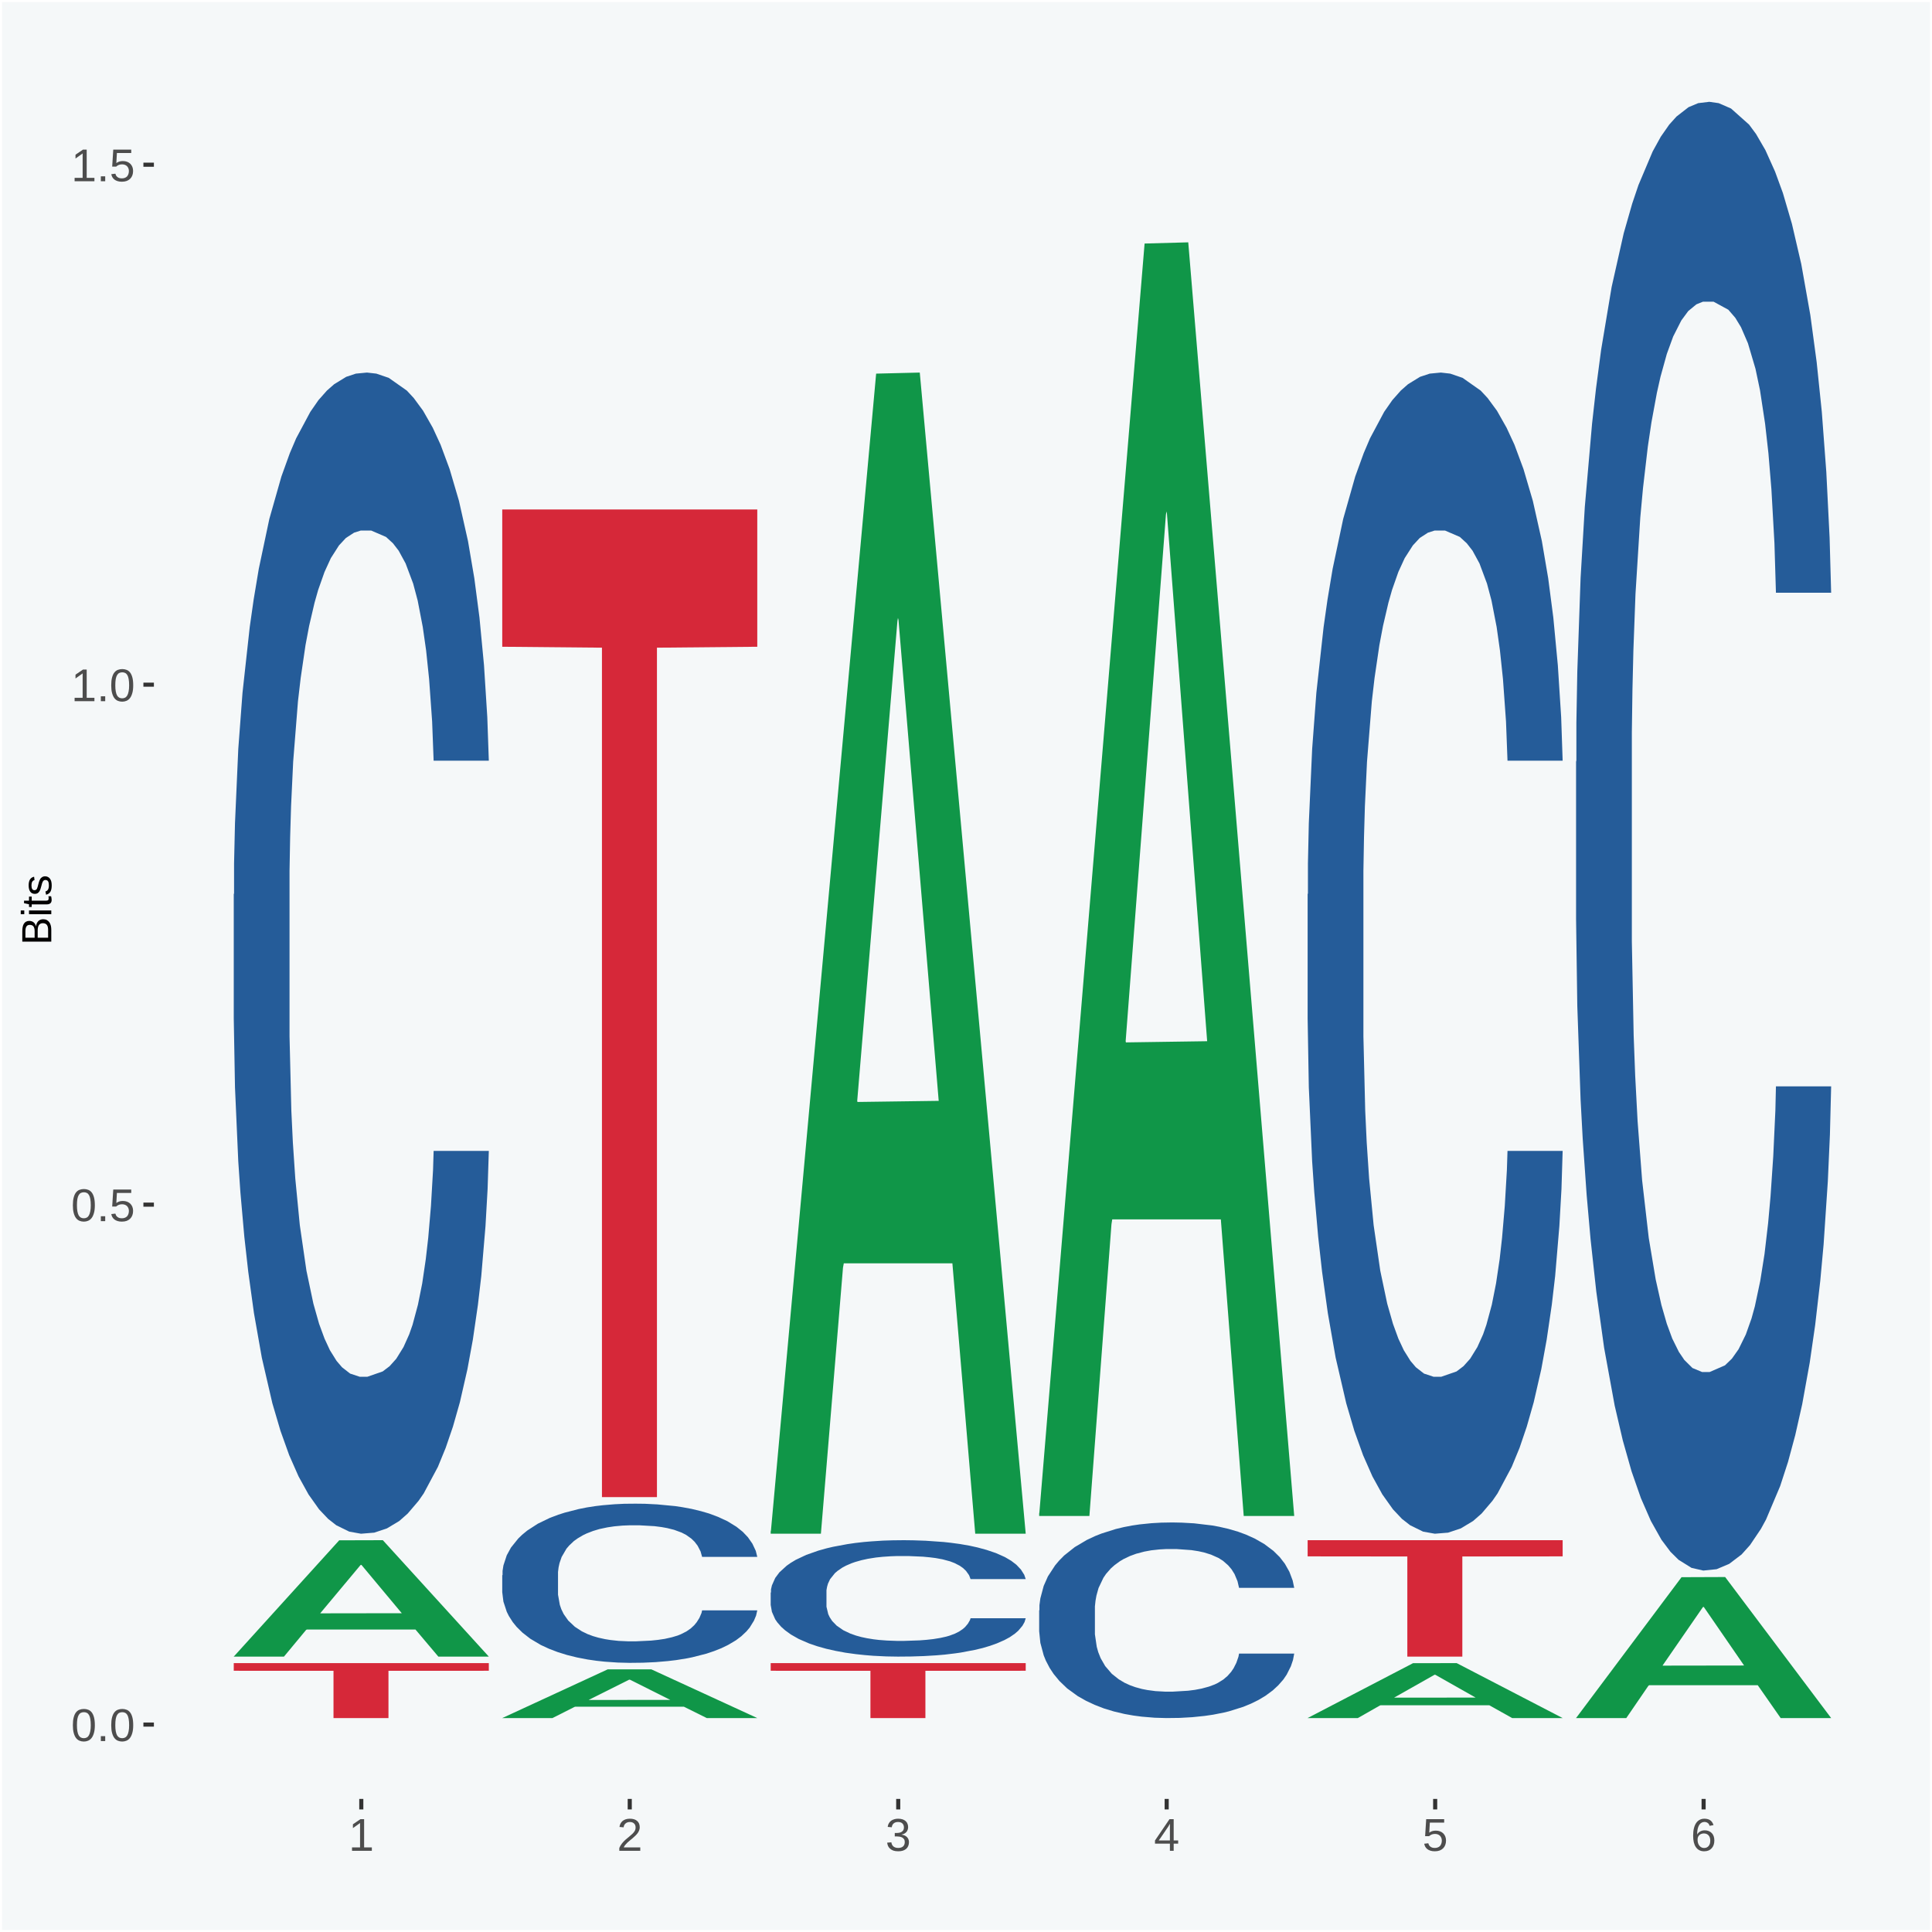<?xml version="1.0" encoding="UTF-8"?>
<svg xmlns="http://www.w3.org/2000/svg" xmlns:xlink="http://www.w3.org/1999/xlink" width="504pt" height="504pt" viewBox="0 0 504 504" version="1.1">
<defs>
<g>
<symbol overflow="visible" id="glyph0-0">
<path style="stroke:none;" d="M 0.406 0 L 0.406 -8 L 3.594 -8 L 3.594 0 Z M 0.797 -0.406 L 3.188 -0.406 L 3.188 -7.594 L 0.797 -7.594 Z M 0.797 -0.406 "/>
</symbol>
<symbol overflow="visible" id="glyph0-1">
<path style="stroke:none;" d="M 6.203 -4.125 C 6.203 -3.332 6.125 -2.664 5.969 -2.125 C 5.82 -1.582 5.617 -1.145 5.359 -0.812 C 5.098 -0.477 4.789 -0.238 4.438 -0.094 C 4.094 0.051 3.723 0.125 3.328 0.125 C 2.922 0.125 2.539 0.051 2.188 -0.094 C 1.844 -0.238 1.539 -0.477 1.281 -0.812 C 1.031 -1.145 0.832 -1.582 0.688 -2.125 C 0.539 -2.664 0.469 -3.332 0.469 -4.125 C 0.469 -4.957 0.539 -5.645 0.688 -6.188 C 0.832 -6.738 1.035 -7.176 1.297 -7.5 C 1.555 -7.82 1.859 -8.047 2.203 -8.172 C 2.555 -8.305 2.941 -8.375 3.359 -8.375 C 3.754 -8.375 4.125 -8.305 4.469 -8.172 C 4.812 -8.047 5.113 -7.82 5.375 -7.5 C 5.633 -7.176 5.836 -6.738 5.984 -6.188 C 6.129 -5.645 6.203 -4.957 6.203 -4.125 Z M 5.141 -4.125 C 5.141 -4.781 5.098 -5.328 5.016 -5.766 C 4.941 -6.203 4.828 -6.551 4.672 -6.812 C 4.516 -7.07 4.328 -7.254 4.109 -7.359 C 3.891 -7.473 3.641 -7.531 3.359 -7.531 C 3.055 -7.531 2.789 -7.473 2.562 -7.359 C 2.344 -7.254 2.156 -7.07 2 -6.812 C 1.844 -6.551 1.723 -6.203 1.641 -5.766 C 1.566 -5.328 1.531 -4.781 1.531 -4.125 C 1.531 -3.5 1.57 -2.969 1.656 -2.531 C 1.738 -2.094 1.852 -1.742 2 -1.484 C 2.156 -1.223 2.344 -1.035 2.562 -0.922 C 2.789 -0.805 3.047 -0.75 3.328 -0.75 C 3.609 -0.75 3.859 -0.805 4.078 -0.922 C 4.305 -1.035 4.492 -1.223 4.641 -1.484 C 4.797 -1.742 4.914 -2.094 5 -2.531 C 5.094 -2.969 5.141 -3.5 5.141 -4.125 Z M 5.141 -4.125 "/>
</symbol>
<symbol overflow="visible" id="glyph0-2">
<path style="stroke:none;" d="M 1.094 0 L 1.094 -1.281 L 2.234 -1.281 L 2.234 0 Z M 1.094 0 "/>
</symbol>
<symbol overflow="visible" id="glyph0-3">
<path style="stroke:none;" d="M 6.172 -2.688 C 6.172 -2.27 6.109 -1.891 5.984 -1.547 C 5.859 -1.203 5.672 -0.906 5.422 -0.656 C 5.18 -0.414 4.879 -0.223 4.516 -0.078 C 4.148 0.055 3.723 0.125 3.234 0.125 C 2.805 0.125 2.43 0.07 2.109 -0.031 C 1.785 -0.133 1.508 -0.273 1.281 -0.453 C 1.062 -0.629 0.883 -0.836 0.75 -1.078 C 0.625 -1.316 0.535 -1.57 0.484 -1.844 L 1.547 -1.969 C 1.586 -1.812 1.645 -1.66 1.719 -1.516 C 1.801 -1.367 1.91 -1.238 2.047 -1.125 C 2.18 -1.008 2.348 -0.914 2.547 -0.844 C 2.742 -0.781 2.984 -0.75 3.266 -0.75 C 3.535 -0.75 3.781 -0.789 4 -0.875 C 4.227 -0.957 4.422 -1.078 4.578 -1.234 C 4.734 -1.398 4.852 -1.602 4.938 -1.844 C 5.031 -2.082 5.078 -2.359 5.078 -2.672 C 5.078 -2.922 5.035 -3.148 4.953 -3.359 C 4.867 -3.578 4.75 -3.766 4.594 -3.922 C 4.445 -4.078 4.258 -4.195 4.031 -4.281 C 3.812 -4.363 3.562 -4.406 3.281 -4.406 C 3.113 -4.406 2.953 -4.391 2.797 -4.359 C 2.648 -4.328 2.516 -4.285 2.391 -4.234 C 2.266 -4.18 2.148 -4.117 2.047 -4.047 C 1.941 -3.973 1.844 -3.895 1.75 -3.812 L 0.719 -3.812 L 1 -8.25 L 5.688 -8.25 L 5.688 -7.359 L 1.953 -7.359 L 1.797 -4.734 C 1.984 -4.879 2.219 -5.004 2.5 -5.109 C 2.781 -5.211 3.113 -5.266 3.5 -5.266 C 3.914 -5.266 4.285 -5.203 4.609 -5.078 C 4.941 -4.953 5.223 -4.773 5.453 -4.547 C 5.68 -4.316 5.859 -4.047 5.984 -3.734 C 6.109 -3.422 6.172 -3.07 6.172 -2.688 Z M 6.172 -2.688 "/>
</symbol>
<symbol overflow="visible" id="glyph0-4">
<path style="stroke:none;" d="M 0.922 0 L 0.922 -0.891 L 3.016 -0.891 L 3.016 -7.25 L 1.156 -5.922 L 1.156 -6.922 L 3.109 -8.25 L 4.078 -8.25 L 4.078 -0.891 L 6.094 -0.891 L 6.094 0 Z M 0.922 0 "/>
</symbol>
<symbol overflow="visible" id="glyph0-5">
<path style="stroke:none;" d="M 0.609 0 L 0.609 -0.75 C 0.805 -1.207 1.047 -1.609 1.328 -1.953 C 1.617 -2.305 1.922 -2.625 2.234 -2.906 C 2.555 -3.188 2.867 -3.445 3.172 -3.688 C 3.484 -3.938 3.766 -4.18 4.016 -4.422 C 4.266 -4.66 4.469 -4.91 4.625 -5.172 C 4.781 -5.441 4.859 -5.742 4.859 -6.078 C 4.859 -6.316 4.82 -6.523 4.75 -6.703 C 4.676 -6.879 4.57 -7.023 4.438 -7.141 C 4.312 -7.266 4.156 -7.359 3.969 -7.422 C 3.781 -7.484 3.578 -7.516 3.359 -7.516 C 3.141 -7.516 2.938 -7.484 2.75 -7.422 C 2.57 -7.367 2.41 -7.281 2.266 -7.156 C 2.117 -7.039 2 -6.895 1.906 -6.719 C 1.812 -6.551 1.754 -6.352 1.734 -6.125 L 0.656 -6.219 C 0.688 -6.508 0.766 -6.785 0.891 -7.047 C 1.023 -7.316 1.203 -7.551 1.422 -7.75 C 1.648 -7.945 1.922 -8.098 2.234 -8.203 C 2.555 -8.316 2.93 -8.375 3.359 -8.375 C 3.766 -8.375 4.125 -8.328 4.438 -8.234 C 4.758 -8.141 5.031 -7.992 5.25 -7.797 C 5.477 -7.609 5.648 -7.375 5.766 -7.094 C 5.879 -6.812 5.938 -6.488 5.938 -6.125 C 5.938 -5.844 5.883 -5.578 5.781 -5.328 C 5.688 -5.078 5.555 -4.836 5.391 -4.609 C 5.223 -4.379 5.031 -4.16 4.812 -3.953 C 4.594 -3.742 4.363 -3.535 4.125 -3.328 C 3.895 -3.129 3.656 -2.93 3.406 -2.734 C 3.164 -2.535 2.938 -2.336 2.719 -2.141 C 2.508 -1.941 2.32 -1.738 2.156 -1.531 C 1.988 -1.332 1.859 -1.117 1.766 -0.891 L 6.078 -0.891 L 6.078 0 Z M 0.609 0 "/>
</symbol>
<symbol overflow="visible" id="glyph0-6">
<path style="stroke:none;" d="M 6.141 -2.281 C 6.141 -1.906 6.078 -1.566 5.953 -1.266 C 5.836 -0.973 5.66 -0.723 5.422 -0.516 C 5.18 -0.305 4.883 -0.145 4.531 -0.031 C 4.188 0.07 3.789 0.125 3.344 0.125 C 2.832 0.125 2.398 0.062 2.047 -0.062 C 1.703 -0.195 1.414 -0.367 1.188 -0.578 C 0.957 -0.785 0.785 -1.02 0.672 -1.281 C 0.566 -1.551 0.492 -1.832 0.453 -2.125 L 1.547 -2.219 C 1.578 -2 1.633 -1.801 1.719 -1.625 C 1.801 -1.445 1.914 -1.289 2.062 -1.156 C 2.207 -1.031 2.383 -0.93 2.594 -0.859 C 2.801 -0.785 3.051 -0.75 3.344 -0.75 C 3.875 -0.75 4.289 -0.879 4.594 -1.141 C 4.895 -1.41 5.047 -1.801 5.047 -2.312 C 5.047 -2.613 4.977 -2.859 4.844 -3.047 C 4.707 -3.234 4.539 -3.379 4.344 -3.484 C 4.145 -3.586 3.926 -3.656 3.688 -3.688 C 3.445 -3.727 3.227 -3.75 3.031 -3.75 L 2.438 -3.75 L 2.438 -4.656 L 3.016 -4.656 C 3.211 -4.656 3.414 -4.676 3.625 -4.719 C 3.844 -4.758 4.039 -4.832 4.219 -4.938 C 4.395 -5.051 4.539 -5.195 4.656 -5.375 C 4.77 -5.562 4.828 -5.797 4.828 -6.078 C 4.828 -6.523 4.695 -6.875 4.438 -7.125 C 4.188 -7.383 3.801 -7.516 3.281 -7.516 C 2.82 -7.516 2.445 -7.395 2.156 -7.156 C 1.875 -6.914 1.707 -6.578 1.656 -6.141 L 0.594 -6.234 C 0.633 -6.598 0.734 -6.91 0.891 -7.172 C 1.047 -7.441 1.242 -7.664 1.484 -7.844 C 1.734 -8.02 2.008 -8.148 2.312 -8.234 C 2.625 -8.328 2.953 -8.375 3.297 -8.375 C 3.754 -8.375 4.148 -8.316 4.484 -8.203 C 4.816 -8.086 5.086 -7.93 5.297 -7.734 C 5.516 -7.535 5.672 -7.301 5.766 -7.031 C 5.867 -6.77 5.922 -6.488 5.922 -6.188 C 5.922 -5.945 5.883 -5.723 5.812 -5.516 C 5.75 -5.305 5.645 -5.113 5.5 -4.938 C 5.363 -4.77 5.188 -4.625 4.969 -4.5 C 4.75 -4.383 4.488 -4.297 4.188 -4.234 L 4.188 -4.219 C 4.52 -4.176 4.805 -4.098 5.047 -3.984 C 5.297 -3.867 5.5 -3.723 5.656 -3.547 C 5.82 -3.379 5.941 -3.188 6.016 -2.969 C 6.098 -2.75 6.141 -2.52 6.141 -2.281 Z M 6.141 -2.281 "/>
</symbol>
<symbol overflow="visible" id="glyph0-7">
<path style="stroke:none;" d="M 5.156 -1.875 L 5.156 0 L 4.172 0 L 4.172 -1.875 L 0.281 -1.875 L 0.281 -2.688 L 4.062 -8.25 L 5.156 -8.25 L 5.156 -2.703 L 6.328 -2.703 L 6.328 -1.875 Z M 4.172 -7.062 C 4.16 -7.039 4.141 -7.004 4.109 -6.953 C 4.078 -6.898 4.039 -6.836 4 -6.766 C 3.957 -6.691 3.914 -6.617 3.875 -6.547 C 3.844 -6.473 3.812 -6.414 3.781 -6.375 L 1.656 -3.25 C 1.633 -3.219 1.602 -3.176 1.562 -3.125 C 1.531 -3.07 1.492 -3.02 1.453 -2.969 C 1.422 -2.914 1.383 -2.863 1.344 -2.812 C 1.301 -2.77 1.27 -2.734 1.25 -2.703 L 4.172 -2.703 Z M 4.172 -7.062 "/>
</symbol>
<symbol overflow="visible" id="glyph0-8">
<path style="stroke:none;" d="M 6.141 -2.703 C 6.141 -2.285 6.082 -1.906 5.969 -1.562 C 5.852 -1.219 5.68 -0.922 5.453 -0.672 C 5.234 -0.422 4.957 -0.223 4.625 -0.078 C 4.289 0.055 3.91 0.125 3.484 0.125 C 3.004 0.125 2.582 0.031 2.219 -0.156 C 1.863 -0.344 1.566 -0.609 1.328 -0.953 C 1.086 -1.297 0.906 -1.719 0.781 -2.219 C 0.664 -2.727 0.609 -3.301 0.609 -3.938 C 0.609 -4.676 0.676 -5.32 0.812 -5.875 C 0.945 -6.426 1.141 -6.883 1.391 -7.25 C 1.648 -7.625 1.961 -7.906 2.328 -8.094 C 2.691 -8.281 3.102 -8.375 3.562 -8.375 C 3.844 -8.375 4.102 -8.344 4.344 -8.281 C 4.594 -8.227 4.816 -8.133 5.016 -8 C 5.223 -7.875 5.398 -7.703 5.547 -7.484 C 5.703 -7.273 5.828 -7.016 5.922 -6.703 L 4.906 -6.516 C 4.801 -6.867 4.629 -7.125 4.391 -7.281 C 4.148 -7.445 3.867 -7.531 3.547 -7.531 C 3.266 -7.531 3.004 -7.457 2.766 -7.312 C 2.535 -7.176 2.336 -6.973 2.172 -6.703 C 2.004 -6.43 1.875 -6.086 1.781 -5.672 C 1.695 -5.266 1.656 -4.789 1.656 -4.25 C 1.852 -4.602 2.125 -4.875 2.469 -5.062 C 2.812 -5.25 3.207 -5.344 3.656 -5.344 C 4.031 -5.344 4.367 -5.281 4.672 -5.156 C 4.984 -5.031 5.25 -4.852 5.469 -4.625 C 5.688 -4.406 5.852 -4.129 5.969 -3.797 C 6.082 -3.473 6.141 -3.109 6.141 -2.703 Z M 5.078 -2.656 C 5.078 -2.938 5.039 -3.191 4.969 -3.422 C 4.895 -3.66 4.785 -3.859 4.641 -4.016 C 4.504 -4.18 4.332 -4.305 4.125 -4.391 C 3.926 -4.484 3.688 -4.531 3.406 -4.531 C 3.219 -4.531 3.023 -4.5 2.828 -4.438 C 2.629 -4.383 2.453 -4.289 2.297 -4.156 C 2.141 -4.031 2.008 -3.863 1.906 -3.656 C 1.812 -3.457 1.766 -3.207 1.766 -2.906 C 1.766 -2.602 1.801 -2.316 1.875 -2.047 C 1.957 -1.785 2.07 -1.555 2.219 -1.359 C 2.363 -1.172 2.539 -1.02 2.75 -0.906 C 2.957 -0.789 3.191 -0.734 3.453 -0.734 C 3.703 -0.734 3.926 -0.773 4.125 -0.859 C 4.332 -0.953 4.504 -1.082 4.641 -1.25 C 4.785 -1.414 4.895 -1.613 4.969 -1.844 C 5.039 -2.082 5.078 -2.352 5.078 -2.656 Z M 5.078 -2.656 "/>
</symbol>
<symbol overflow="visible" id="glyph1-0">
<path style="stroke:none;" d="M 0 -0.359 L -7.328 -0.359 L -7.328 -3.281 L 0 -3.281 Z M -0.359 -0.734 L -0.359 -2.922 L -6.969 -2.922 L -6.969 -0.734 Z M -0.359 -0.734 "/>
</symbol>
<symbol overflow="visible" id="glyph1-1">
<path style="stroke:none;" d="M -2.125 -6.75 C -1.75 -6.75 -1.426 -6.676 -1.156 -6.531 C -0.883 -6.383 -0.66 -6.18 -0.484 -5.922 C -0.316 -5.672 -0.191 -5.375 -0.109 -5.031 C -0.035 -4.695 0 -4.344 0 -3.969 L 0 -0.906 L -7.562 -0.906 L -7.562 -3.656 C -7.562 -4.07 -7.523 -4.441 -7.453 -4.766 C -7.391 -5.098 -7.281 -5.379 -7.125 -5.609 C -6.977 -5.836 -6.789 -6.008 -6.562 -6.125 C -6.332 -6.25 -6.055 -6.312 -5.734 -6.312 C -5.523 -6.312 -5.328 -6.281 -5.141 -6.219 C -4.953 -6.164 -4.781 -6.078 -4.625 -5.953 C -4.477 -5.836 -4.348 -5.688 -4.234 -5.5 C -4.129 -5.32 -4.047 -5.113 -3.984 -4.875 C -3.953 -5.176 -3.883 -5.441 -3.781 -5.672 C -3.676 -5.91 -3.539 -6.109 -3.375 -6.266 C -3.219 -6.43 -3.031 -6.551 -2.812 -6.625 C -2.602 -6.707 -2.375 -6.75 -2.125 -6.75 Z M -5.609 -5.281 C -6.016 -5.281 -6.305 -5.141 -6.484 -4.859 C -6.66 -4.586 -6.75 -4.188 -6.75 -3.656 L -6.75 -1.922 L -4.344 -1.922 L -4.344 -3.656 C -4.344 -3.957 -4.375 -4.211 -4.438 -4.422 C -4.5 -4.629 -4.582 -4.797 -4.688 -4.922 C -4.801 -5.047 -4.93 -5.133 -5.078 -5.188 C -5.234 -5.25 -5.41 -5.281 -5.609 -5.281 Z M -2.219 -5.719 C -2.457 -5.719 -2.66 -5.672 -2.828 -5.578 C -2.992 -5.492 -3.129 -5.367 -3.234 -5.203 C -3.348 -5.047 -3.426 -4.848 -3.469 -4.609 C -3.52 -4.379 -3.547 -4.125 -3.547 -3.844 L -3.547 -1.922 L -0.828 -1.922 L -0.828 -3.922 C -0.828 -4.18 -0.848 -4.422 -0.891 -4.641 C -0.93 -4.859 -1.004 -5.047 -1.109 -5.203 C -1.211 -5.367 -1.352 -5.492 -1.531 -5.578 C -1.719 -5.672 -1.945 -5.719 -2.219 -5.719 Z M -2.219 -5.719 "/>
</symbol>
<symbol overflow="visible" id="glyph1-2">
<path style="stroke:none;" d="M -7.047 -0.734 L -7.969 -0.734 L -7.969 -1.703 L -7.047 -1.703 Z M 0 -0.734 L -5.812 -0.734 L -5.812 -1.703 L 0 -1.703 Z M 0 -0.734 "/>
</symbol>
<symbol overflow="visible" id="glyph1-3">
<path style="stroke:none;" d="M -0.047 -2.969 C -0.004 -2.82 0.023 -2.672 0.047 -2.516 C 0.078 -2.367 0.094 -2.195 0.094 -2 C 0.094 -1.227 -0.348 -0.844 -1.234 -0.844 L -5.109 -0.844 L -5.109 -0.172 L -5.812 -0.172 L -5.812 -0.875 L -7.109 -1.156 L -7.109 -1.812 L -5.812 -1.812 L -5.812 -2.875 L -5.109 -2.875 L -5.109 -1.812 L -1.438 -1.812 C -1.156 -1.812 -0.957 -1.852 -0.844 -1.938 C -0.738 -2.031 -0.688 -2.191 -0.688 -2.422 C -0.688 -2.516 -0.691 -2.602 -0.703 -2.688 C -0.711 -2.77 -0.727 -2.863 -0.75 -2.969 Z M -0.047 -2.969 "/>
</symbol>
<symbol overflow="visible" id="glyph1-4">
<path style="stroke:none;" d="M -1.609 -5.109 C -1.336 -5.109 -1.094 -5.051 -0.875 -4.938 C -0.664 -4.832 -0.488 -4.68 -0.344 -4.484 C -0.195 -4.285 -0.082 -4.039 0 -3.75 C 0.07 -3.457 0.109 -3.125 0.109 -2.75 C 0.109 -2.406 0.082 -2.098 0.031 -1.828 C -0.02 -1.555 -0.102 -1.316 -0.219 -1.109 C -0.332 -0.91 -0.484 -0.742 -0.672 -0.609 C -0.859 -0.473 -1.086 -0.375 -1.359 -0.312 L -1.531 -1.156 C -1.219 -1.238 -0.988 -1.41 -0.844 -1.672 C -0.695 -1.93 -0.625 -2.289 -0.625 -2.75 C -0.625 -2.957 -0.641 -3.145 -0.672 -3.312 C -0.703 -3.488 -0.75 -3.641 -0.812 -3.766 C -0.883 -3.891 -0.977 -3.984 -1.094 -4.047 C -1.207 -4.117 -1.352 -4.156 -1.531 -4.156 C -1.707 -4.156 -1.848 -4.113 -1.953 -4.031 C -2.066 -3.957 -2.16 -3.844 -2.234 -3.688 C -2.316 -3.539 -2.383 -3.363 -2.438 -3.156 C -2.5 -2.945 -2.562 -2.719 -2.625 -2.469 C -2.688 -2.238 -2.754 -2.008 -2.828 -1.781 C -2.898 -1.551 -3 -1.344 -3.125 -1.156 C -3.25 -0.969 -3.398 -0.816 -3.578 -0.703 C -3.766 -0.586 -4 -0.531 -4.281 -0.531 C -4.812 -0.531 -5.211 -0.719 -5.484 -1.094 C -5.766 -1.477 -5.906 -2.031 -5.906 -2.75 C -5.906 -3.395 -5.789 -3.906 -5.562 -4.281 C -5.332 -4.656 -4.973 -4.895 -4.484 -5 L -4.375 -4.125 C -4.52 -4.094 -4.645 -4.035 -4.75 -3.953 C -4.852 -3.867 -4.938 -3.766 -5 -3.641 C -5.062 -3.516 -5.102 -3.375 -5.125 -3.219 C -5.156 -3.07 -5.172 -2.914 -5.172 -2.75 C -5.172 -2.312 -5.102 -1.988 -4.969 -1.781 C -4.844 -1.582 -4.645 -1.484 -4.375 -1.484 C -4.219 -1.484 -4.086 -1.52 -3.984 -1.594 C -3.879 -1.664 -3.789 -1.77 -3.719 -1.906 C -3.656 -2.051 -3.598 -2.219 -3.547 -2.406 C -3.492 -2.602 -3.438 -2.816 -3.375 -3.047 C -3.332 -3.203 -3.289 -3.359 -3.25 -3.516 C -3.207 -3.68 -3.156 -3.836 -3.094 -3.984 C -3.031 -4.141 -2.957 -4.285 -2.875 -4.422 C -2.789 -4.555 -2.688 -4.672 -2.562 -4.766 C -2.445 -4.867 -2.312 -4.953 -2.156 -5.016 C -2 -5.078 -1.816 -5.109 -1.609 -5.109 Z M -1.609 -5.109 "/>
</symbol>
</g>
<clipPath id="clip1">
  <path d="M 40.148 5.48 L 498.52 5.48 L 498.52 469.281 L 40.148 469.281 Z M 40.148 5.48 "/>
</clipPath>
</defs>
<g id="surface1">
<rect x="0" y="0" width="504" height="504" style="fill:rgb(96.078%,97.255%,97.647%);fill-opacity:1;stroke:none;"/>
<path style="fill:none;stroke-width:1.07;stroke-linecap:round;stroke-linejoin:round;stroke:rgb(100%,100%,100%);stroke-opacity:1;stroke-miterlimit:10;" d="M 0 0 L 504 0 L 504 504 L 0 504 Z M 0 0 " transform="matrix(1,0,0,-1,0,504)"/>
<g clip-path="url(#clip1)" clip-rule="nonzero">
<path style=" stroke:none;fill-rule:nonzero;fill:rgb(96.078%,97.255%,97.647%);fill-opacity:1;" d="M 40.148 469.281 L 498.52 469.281 L 498.52 5.48 L 40.148 5.48 Z M 40.148 469.281 "/>
</g>
<path style=" stroke:none;fill-rule:nonzero;fill:rgb(6.274%,58.824%,28.235%);fill-opacity:1;" d="M 60.98 432.102 L 61.051 432.078 L 88.488 401.82 L 99.871 401.789 L 127.52 432.16 L 114.352 432.16 L 108.379 425.09 L 80.051 425.09 L 79.852 425.199 L 74.078 432.16 L 60.98 432.16 L 60.98 432.102 L 83.621 420.871 L 104.809 420.84 L 94.32 408.27 L 94.18 408.211 L 94.039 408.289 L 83.551 420.84 L 83.621 420.871 Z M 60.98 432.102 "/>
<path style=" stroke:none;fill-rule:nonzero;fill:rgb(14.51%,36.078%,60.001%);fill-opacity:1;" d="M 60.98 233.289 L 61.059 233.02 L 61.059 225.27 L 61.301 214.762 L 62.16 195.391 L 63.262 180.73 L 65.148 163.578 L 66.172 156.391 L 67.512 148.371 L 70.262 135.371 L 73.41 124.301 L 75.609 118.211 L 77.262 114.34 L 80.961 107.43 L 83.078 104.379 L 85.281 101.891 L 87.172 100.23 L 90.32 98.301 L 92.828 97.469 L 95.738 97.191 L 98.18 97.469 L 101.41 98.57 L 106.129 101.891 L 107.93 103.828 L 110.371 107.148 L 112.891 111.578 L 114.93 116 L 117.289 122.359 L 119.73 130.66 L 122.09 141.172 L 123.738 150.859 L 125.078 161.09 L 126.262 173.539 L 127.121 187.09 L 127.52 198.441 L 113.121 198.441 L 112.73 188.199 L 111.941 177.141 L 111.16 169.672 L 110.289 163.578 L 108.961 156.672 L 107.781 152.238 L 105.809 146.98 L 104 143.66 L 102.512 141.73 L 100.699 140.07 L 96.852 138.41 L 94.09 138.41 L 92.359 138.961 L 90.238 140.34 L 88.43 142.281 L 86.309 145.602 L 84.66 149.199 L 83 153.898 L 82.059 157.219 L 80.641 163.301 L 79.699 168.281 L 78.441 176.859 L 77.73 182.949 L 76.48 198.711 L 75.93 210.328 L 75.691 218.352 L 75.531 227.211 L 75.531 270.359 L 76 289.719 L 76.398 298.02 L 77.031 307.43 L 78.211 319.602 L 79.941 331.488 L 81.75 340.07 L 83.238 345.328 L 84.66 349.199 L 86.07 352.238 L 87.801 355.012 L 89.219 356.672 L 91.34 358.328 L 93.859 359.16 L 95.82 359.16 L 99.828 357.77 L 101.641 356.391 L 103.371 354.461 L 105.262 351.41 L 106.75 348.09 L 107.621 345.602 L 109.031 340.352 L 110.141 334.809 L 111.078 328.449 L 111.711 322.922 L 112.422 314.621 L 112.969 305.219 L 113.121 300.238 L 127.52 300.238 L 127.199 310.191 L 126.648 319.879 L 125.551 332.879 L 124.68 340.352 L 123.352 349.48 L 121.93 357.219 L 119.969 365.801 L 118.16 372.16 L 116.27 377.691 L 114.23 382.672 L 110.531 389.59 L 109.191 391.52 L 106.359 394.84 L 104.16 396.781 L 100.93 398.719 L 97.629 399.82 L 94.172 400.102 L 91.102 399.551 L 87.719 397.891 L 85.602 396.23 L 83.238 393.738 L 80.488 389.859 L 77.891 385.16 L 75.449 379.629 L 73.172 373.27 L 71.051 366.07 L 68.301 354.18 L 66.25 342.559 L 64.762 331.77 L 63.738 322.641 L 62.711 311.02 L 62.16 303 L 61.301 283.641 L 60.98 265.66 Z M 60.98 233.289 "/>
<path style=" stroke:none;fill-rule:nonzero;fill:rgb(83.922%,15.686%,22.353%);fill-opacity:1;" d="M 60.98 433.859 L 127.52 433.859 L 127.52 435.852 L 101.34 435.859 L 101.34 448.191 L 87 448.191 L 87 435.859 L 60.98 435.852 Z M 60.98 433.859 "/>
<path style=" stroke:none;fill-rule:nonzero;fill:rgb(6.274%,58.824%,28.235%);fill-opacity:1;" d="M 131.02 448.172 L 131.09 448.16 L 158.52 435.488 L 169.91 435.48 L 197.551 448.191 L 184.379 448.191 L 178.41 445.23 L 150.09 445.23 L 149.879 445.281 L 144.121 448.191 L 131.02 448.191 L 131.02 448.172 L 153.648 443.469 L 174.852 443.449 L 164.352 438.191 L 164.219 438.172 L 164.078 438.199 L 153.578 443.449 L 153.648 443.469 Z M 131.02 448.172 "/>
<path style=" stroke:none;fill-rule:nonzero;fill:rgb(14.51%,36.078%,60.001%);fill-opacity:1;" d="M 131.02 410.922 L 131.102 410.879 L 131.102 409.82 L 131.328 408.371 L 132.199 405.719 L 133.301 403.711 L 135.191 401.359 L 136.211 400.371 L 137.551 399.27 L 140.301 397.488 L 143.441 395.969 L 145.648 395.141 L 147.301 394.609 L 150.988 393.66 L 153.121 393.238 L 155.32 392.898 L 157.211 392.672 L 160.352 392.41 L 162.871 392.289 L 165.781 392.262 L 168.219 392.289 L 171.441 392.449 L 176.16 392.898 L 177.969 393.172 L 180.41 393.621 L 182.922 394.23 L 184.969 394.828 L 187.328 395.711 L 189.762 396.84 L 192.121 398.289 L 193.77 399.609 L 195.109 401.02 L 196.289 402.719 L 197.16 404.578 L 197.551 406.141 L 183.16 406.141 L 182.762 404.73 L 181.98 403.219 L 181.191 402.191 L 180.328 401.359 L 178.988 400.41 L 177.809 399.801 L 175.84 399.078 L 174.039 398.629 L 172.539 398.359 L 170.73 398.129 L 166.879 397.91 L 164.129 397.91 L 162.398 397.98 L 160.27 398.172 L 158.461 398.441 L 156.34 398.891 L 154.691 399.391 L 153.039 400.031 L 152.09 400.488 L 150.68 401.32 L 149.73 402 L 148.48 403.18 L 147.77 404.012 L 146.512 406.172 L 145.961 407.77 L 145.719 408.871 L 145.57 410.078 L 145.57 416 L 146.039 418.648 L 146.43 419.789 L 147.059 421.078 L 148.238 422.75 L 149.969 424.379 L 151.781 425.559 L 153.27 426.281 L 154.691 426.809 L 156.102 427.219 L 157.84 427.602 L 159.25 427.828 L 161.371 428.059 L 163.891 428.172 L 165.859 428.172 L 169.871 427.98 L 171.68 427.789 L 173.41 427.531 L 175.289 427.109 L 176.789 426.66 L 177.648 426.309 L 179.07 425.59 L 180.172 424.828 L 181.109 423.961 L 181.738 423.199 L 182.449 422.07 L 183 420.781 L 183.16 420.09 L 197.551 420.09 L 197.238 421.461 L 196.68 422.789 L 195.578 424.57 L 194.719 425.59 L 193.379 426.852 L 191.969 427.91 L 190 429.078 L 188.191 429.961 L 186.301 430.711 L 184.262 431.398 L 180.559 432.34 L 179.23 432.609 L 176.391 433.07 L 174.191 433.328 L 170.969 433.602 L 167.672 433.75 L 164.211 433.789 L 161.141 433.711 L 157.762 433.48 L 155.629 433.25 L 153.27 432.91 L 150.52 432.379 L 147.93 431.738 L 145.488 430.98 L 143.211 430.109 L 141.078 429.121 L 138.328 427.488 L 136.289 425.898 L 134.789 424.422 L 133.77 423.172 L 132.75 421.57 L 132.199 420.469 L 131.328 417.82 L 131.02 415.352 Z M 131.02 410.922 "/>
<path style=" stroke:none;fill-rule:nonzero;fill:rgb(83.922%,15.686%,22.353%);fill-opacity:1;" d="M 131.02 132.91 L 197.551 132.91 L 197.551 168.719 L 171.379 168.961 L 171.379 390.559 L 157.031 390.559 L 157.031 168.961 L 131.02 168.719 Z M 131.02 132.91 "/>
<path style=" stroke:none;fill-rule:nonzero;fill:rgb(6.274%,58.824%,28.235%);fill-opacity:1;" d="M 201.051 399.531 L 201.121 399.25 L 228.559 97.469 L 239.941 97.191 L 267.578 400.102 L 254.41 400.102 L 248.449 329.559 L 220.121 329.559 L 219.91 330.699 L 214.148 400.102 L 201.051 400.102 L 201.051 399.531 L 223.691 287.469 L 244.879 287.18 L 234.391 161.75 L 234.25 161.191 L 234.109 162.039 L 223.621 287.18 L 223.691 287.469 Z M 201.051 399.531 "/>
<path style=" stroke:none;fill-rule:nonzero;fill:rgb(14.51%,36.078%,60.001%);fill-opacity:1;" d="M 201.051 415.441 L 201.129 415.41 L 201.129 414.629 L 201.371 413.578 L 202.23 411.641 L 203.328 410.172 L 205.219 408.449 L 206.238 407.73 L 207.578 406.922 L 210.328 405.621 L 213.48 404.512 L 215.68 403.898 L 217.328 403.512 L 221.031 402.82 L 223.148 402.512 L 225.352 402.262 L 227.238 402.102 L 230.391 401.898 L 232.898 401.82 L 235.809 401.789 L 238.25 401.82 L 241.469 401.93 L 246.191 402.262 L 248 402.461 L 250.441 402.789 L 252.961 403.23 L 255 403.68 L 257.359 404.32 L 259.801 405.148 L 262.16 406.199 L 263.809 407.172 L 265.148 408.199 L 266.328 409.449 L 267.191 410.809 L 267.578 411.941 L 253.191 411.941 L 252.801 410.922 L 252.012 409.809 L 251.23 409.059 L 250.359 408.449 L 249.02 407.762 L 247.84 407.309 L 245.879 406.781 L 244.07 406.449 L 242.578 406.262 L 240.77 406.09 L 236.91 405.922 L 234.16 405.922 L 232.43 405.98 L 230.309 406.121 L 228.5 406.309 L 226.371 406.648 L 224.719 407.012 L 223.07 407.48 L 222.129 407.809 L 220.711 408.422 L 219.77 408.922 L 218.512 409.781 L 217.801 410.391 L 216.539 411.969 L 215.988 413.141 L 215.762 413.941 L 215.602 414.828 L 215.602 419.148 L 216.07 421.102 L 216.469 421.93 L 217.09 422.871 L 218.27 424.09 L 220 425.281 L 221.809 426.141 L 223.309 426.672 L 224.719 427.059 L 226.141 427.359 L 227.871 427.641 L 229.281 427.809 L 231.41 427.969 L 233.922 428.059 L 235.891 428.059 L 239.898 427.922 L 241.711 427.781 L 243.441 427.59 L 245.328 427.281 L 246.82 426.949 L 247.691 426.699 L 249.102 426.172 L 250.199 425.621 L 251.148 424.98 L 251.781 424.422 L 252.48 423.59 L 253.031 422.648 L 253.191 422.148 L 267.578 422.148 L 267.27 423.148 L 266.719 424.121 L 265.621 425.422 L 264.75 426.172 L 263.422 427.09 L 262 427.859 L 260.031 428.719 L 258.23 429.359 L 256.34 429.922 L 254.289 430.41 L 250.602 431.109 L 249.262 431.301 L 246.43 431.641 L 244.23 431.828 L 241 432.02 L 237.699 432.129 L 234.238 432.16 L 231.172 432.109 L 227.789 431.941 L 225.672 431.77 L 223.309 431.52 L 220.559 431.141 L 217.961 430.66 L 215.52 430.109 L 213.238 429.469 L 211.121 428.75 L 208.371 427.559 L 206.32 426.391 L 204.828 425.309 L 203.801 424.398 L 202.781 423.23 L 202.23 422.43 L 201.371 420.488 L 201.051 418.68 Z M 201.051 415.441 "/>
<path style=" stroke:none;fill-rule:nonzero;fill:rgb(83.922%,15.686%,22.353%);fill-opacity:1;" d="M 201.051 433.859 L 267.578 433.859 L 267.578 435.852 L 241.41 435.859 L 241.41 448.191 L 227.07 448.191 L 227.07 435.859 L 201.051 435.852 Z M 201.051 433.859 "/>
<path style=" stroke:none;fill-rule:nonzero;fill:rgb(6.274%,58.824%,28.235%);fill-opacity:1;" d="M 271.09 394.84 L 271.148 394.531 L 298.59 63.531 L 309.98 63.219 L 337.621 395.469 L 324.449 395.469 L 318.48 318.102 L 290.148 318.102 L 289.949 319.352 L 284.191 395.469 L 271.09 395.469 L 271.09 394.84 L 293.719 271.93 L 314.91 271.621 L 304.422 134.039 L 304.281 133.41 L 304.148 134.352 L 293.648 271.621 L 293.719 271.93 Z M 271.09 394.84 "/>
<path style=" stroke:none;fill-rule:nonzero;fill:rgb(14.51%,36.078%,60.001%);fill-opacity:1;" d="M 271.09 420.09 L 271.16 420.039 L 271.16 418.738 L 271.398 416.969 L 272.27 413.711 L 273.371 411.23 L 275.25 408.352 L 276.281 407.129 L 277.609 405.781 L 280.371 403.59 L 283.512 401.73 L 285.711 400.699 L 287.359 400.051 L 291.059 398.879 L 293.18 398.371 L 295.391 397.949 L 297.27 397.672 L 300.422 397.352 L 302.941 397.211 L 305.852 397.16 L 308.281 397.211 L 311.512 397.391 L 316.23 397.949 L 318.039 398.281 L 320.469 398.84 L 322.988 399.578 L 325.031 400.328 L 327.391 401.398 L 329.828 402.801 L 332.191 404.57 L 333.84 406.199 L 335.18 407.93 L 336.359 410.02 L 337.219 412.309 L 337.621 414.219 L 323.23 414.219 L 322.828 412.488 L 322.051 410.629 L 321.262 409.371 L 320.391 408.352 L 319.059 407.18 L 317.879 406.43 L 315.91 405.551 L 314.102 404.988 L 312.609 404.66 L 310.801 404.379 L 306.949 404.102 L 304.191 404.102 L 302.461 404.199 L 300.34 404.43 L 298.531 404.762 L 296.41 405.32 L 294.762 405.922 L 293.109 406.711 L 292.16 407.27 L 290.75 408.301 L 289.801 409.141 L 288.539 410.578 L 287.84 411.609 L 286.578 414.262 L 286.031 416.219 L 285.789 417.57 L 285.629 419.059 L 285.629 426.34 L 286.109 429.602 L 286.5 431 L 287.129 432.578 L 288.309 434.629 L 290.039 436.641 L 291.852 438.078 L 293.34 438.969 L 294.762 439.621 L 296.172 440.129 L 297.898 440.602 L 299.32 440.879 L 301.441 441.16 L 303.961 441.301 L 305.922 441.301 L 309.941 441.059 L 311.738 440.828 L 313.469 440.5 L 315.359 439.988 L 316.859 439.43 L 317.719 439.012 L 319.141 438.129 L 320.238 437.191 L 321.18 436.121 L 321.809 435.191 L 322.52 433.789 L 323.07 432.211 L 323.23 431.371 L 337.621 431.371 L 337.301 433.051 L 336.75 434.68 L 335.648 436.871 L 334.789 438.129 L 333.449 439.66 L 332.031 440.969 L 330.07 442.41 L 328.262 443.488 L 326.371 444.422 L 324.328 445.262 L 320.629 446.422 L 319.289 446.75 L 316.461 447.309 L 314.262 447.629 L 311.039 447.961 L 307.73 448.148 L 304.27 448.191 L 301.211 448.102 L 297.82 447.82 L 295.699 447.539 L 293.34 447.121 L 290.59 446.469 L 287.988 445.68 L 285.559 444.738 L 283.281 443.672 L 281.148 442.461 L 278.398 440.461 L 276.352 438.5 L 274.859 436.68 L 273.84 435.141 L 272.82 433.191 L 272.27 431.828 L 271.398 428.57 L 271.09 425.539 Z M 271.09 420.09 "/>
<path style=" stroke:none;fill-rule:nonzero;fill:rgb(6.274%,58.824%,28.235%);fill-opacity:1;" d="M 341.121 448.172 L 341.191 448.148 L 368.621 433.871 L 380.012 433.859 L 407.648 448.191 L 394.48 448.191 L 388.512 444.852 L 360.191 444.852 L 359.98 444.91 L 354.219 448.191 L 341.121 448.191 L 341.121 448.172 L 363.75 442.859 L 384.949 442.852 L 374.449 436.91 L 374.32 436.879 L 374.18 436.922 L 363.691 442.852 L 363.75 442.859 Z M 341.121 448.172 "/>
<path style=" stroke:none;fill-rule:nonzero;fill:rgb(14.51%,36.078%,60.001%);fill-opacity:1;" d="M 341.121 233.289 L 341.199 233.02 L 341.199 225.27 L 341.43 214.762 L 342.301 195.391 L 343.398 180.73 L 345.289 163.578 L 346.309 156.391 L 347.648 148.371 L 350.398 135.371 L 353.539 124.301 L 355.75 118.211 L 357.398 114.34 L 361.09 107.43 L 363.219 104.379 L 365.422 101.891 L 367.309 100.23 L 370.449 98.301 L 372.969 97.469 L 375.879 97.191 L 378.32 97.469 L 381.539 98.57 L 386.262 101.891 L 388.07 103.828 L 390.512 107.148 L 393.02 111.578 L 395.07 116 L 397.43 122.359 L 399.871 130.66 L 402.23 141.172 L 403.879 150.859 L 405.211 161.09 L 406.391 173.539 L 407.262 187.09 L 407.648 198.441 L 393.262 198.441 L 392.871 188.199 L 392.078 177.141 L 391.289 169.672 L 390.43 163.578 L 389.09 156.672 L 387.91 152.238 L 385.949 146.98 L 384.141 143.66 L 382.641 141.73 L 380.828 140.07 L 376.98 138.41 L 374.23 138.41 L 372.5 138.961 L 370.371 140.34 L 368.57 142.281 L 366.441 145.602 L 364.789 149.199 L 363.141 153.898 L 362.199 157.219 L 360.781 163.301 L 359.84 168.281 L 358.578 176.859 L 357.871 182.949 L 356.609 198.711 L 356.059 210.328 L 355.828 218.352 L 355.672 227.211 L 355.672 270.359 L 356.141 289.719 L 356.531 298.02 L 357.16 307.43 L 358.34 319.602 L 360.07 331.488 L 361.879 340.07 L 363.379 345.328 L 364.789 349.199 L 366.211 352.238 L 367.941 355.012 L 369.352 356.672 L 371.48 358.328 L 373.988 359.16 L 375.961 359.16 L 379.969 357.77 L 381.781 356.391 L 383.512 354.461 L 385.398 351.41 L 386.891 348.09 L 387.75 345.602 L 389.172 340.352 L 390.27 334.809 L 391.219 328.449 L 391.84 322.922 L 392.551 314.621 L 393.102 305.219 L 393.262 300.238 L 407.648 300.238 L 407.34 310.191 L 406.789 319.879 L 405.691 332.879 L 404.82 340.352 L 403.48 349.48 L 402.07 357.219 L 400.102 365.801 L 398.289 372.16 L 396.41 377.691 L 394.359 382.672 L 390.66 389.59 L 389.328 391.52 L 386.5 394.84 L 384.289 396.781 L 381.07 398.719 L 377.77 399.82 L 374.309 400.102 L 371.238 399.551 L 367.859 397.891 L 365.73 396.23 L 363.379 393.738 L 360.621 389.859 L 358.031 385.16 L 355.59 379.629 L 353.309 373.27 L 351.191 366.07 L 348.43 354.18 L 346.391 342.559 L 344.891 331.77 L 343.871 322.641 L 342.852 311.02 L 342.301 303 L 341.43 283.641 L 341.121 265.66 Z M 341.121 233.289 "/>
<path style=" stroke:none;fill-rule:nonzero;fill:rgb(83.922%,15.686%,22.353%);fill-opacity:1;" d="M 341.121 401.789 L 407.648 401.789 L 407.648 406.012 L 381.48 406.039 L 381.48 432.16 L 367.129 432.16 L 367.129 406.039 L 341.121 406.012 Z M 341.121 401.789 "/>
<path style=" stroke:none;fill-rule:nonzero;fill:rgb(6.274%,58.824%,28.235%);fill-opacity:1;" d="M 411.148 448.121 L 411.219 448.09 L 438.66 411.441 L 450.039 411.398 L 477.691 448.191 L 464.52 448.191 L 458.551 439.629 L 430.219 439.629 L 430.02 439.762 L 424.25 448.191 L 411.148 448.191 L 411.148 448.121 L 433.789 434.512 L 454.98 434.48 L 444.488 419.238 L 444.352 419.18 L 444.211 419.281 L 433.719 434.48 L 433.789 434.512 Z M 411.148 448.121 "/>
<path style=" stroke:none;fill-rule:nonzero;fill:rgb(14.51%,36.078%,60.001%);fill-opacity:1;" d="M 411.148 198.719 L 411.23 198.371 L 411.23 188.57 L 411.469 175.27 L 412.328 150.781 L 413.43 132.23 L 415.32 110.539 L 416.34 101.441 L 417.68 91.289 L 420.43 74.852 L 423.578 60.852 L 425.781 53.148 L 427.43 48.262 L 431.129 39.512 L 433.25 35.66 L 435.449 32.512 L 437.34 30.41 L 440.488 27.961 L 443 26.91 L 445.91 26.559 L 448.352 26.91 L 451.578 28.309 L 456.289 32.512 L 458.102 34.961 L 460.539 39.16 L 463.059 44.762 L 465.102 50.352 L 467.461 58.398 L 469.898 68.898 L 472.262 82.199 L 473.91 94.441 L 475.25 107.391 L 476.43 123.141 L 477.289 140.281 L 477.691 154.629 L 463.289 154.629 L 462.898 141.68 L 462.109 127.68 L 461.328 118.238 L 460.461 110.539 L 459.129 101.789 L 457.949 96.191 L 455.98 89.539 L 454.172 85.352 L 452.68 82.898 L 450.871 80.801 L 447.012 78.699 L 444.262 78.699 L 442.531 79.398 L 440.41 81.148 L 438.602 83.602 L 436.48 87.789 L 434.82 92.34 L 433.172 98.289 L 432.23 102.488 L 430.809 110.191 L 429.871 116.488 L 428.609 127.328 L 427.898 135.031 L 426.648 154.98 L 426.102 169.672 L 425.859 179.82 L 425.699 191.02 L 425.699 245.602 L 426.172 270.102 L 426.57 280.59 L 427.199 292.488 L 428.379 307.891 L 430.109 322.93 L 431.922 333.781 L 433.41 340.43 L 434.82 345.328 L 436.238 349.18 L 437.969 352.672 L 439.391 354.77 L 441.512 356.871 L 444.031 357.922 L 445.988 357.922 L 450 356.172 L 451.809 354.422 L 453.539 351.969 L 455.43 348.129 L 456.922 343.93 L 457.789 340.781 L 459.199 334.129 L 460.309 327.129 L 461.25 319.078 L 461.879 312.09 L 462.59 301.59 L 463.141 289.691 L 463.289 283.391 L 477.691 283.391 L 477.371 295.988 L 476.82 308.238 L 475.719 324.68 L 474.852 334.129 L 473.52 345.68 L 472.102 355.469 L 470.141 366.32 L 468.328 374.371 L 466.441 381.371 L 464.391 387.672 L 460.699 396.41 L 459.359 398.859 L 456.531 403.059 L 454.328 405.512 L 451.102 407.961 L 447.801 409.359 L 444.34 409.711 L 441.27 409.012 L 437.891 406.91 L 435.77 404.809 L 433.41 401.66 L 430.66 396.762 L 428.059 390.809 L 425.621 383.82 L 423.34 375.77 L 421.219 366.672 L 418.469 351.621 L 416.422 336.93 L 414.93 323.281 L 413.91 311.738 L 412.879 297.039 L 412.328 286.891 L 411.469 262.398 L 411.148 239.648 Z M 411.148 198.719 "/>
<g style="fill:rgb(30.196%,30.196%,30.196%);fill-opacity:1;">
  <use xlink:href="#glyph0-1" x="18.54" y="454.19"/>
  <use xlink:href="#glyph0-2" x="25.212" y="454.19"/>
  <use xlink:href="#glyph0-1" x="28.548" y="454.19"/>
</g>
<g style="fill:rgb(30.196%,30.196%,30.196%);fill-opacity:1;">
  <use xlink:href="#glyph0-1" x="18.54" y="318.56"/>
  <use xlink:href="#glyph0-2" x="25.212" y="318.56"/>
  <use xlink:href="#glyph0-3" x="28.548" y="318.56"/>
</g>
<g style="fill:rgb(30.196%,30.196%,30.196%);fill-opacity:1;">
  <use xlink:href="#glyph0-4" x="18.54" y="182.92"/>
  <use xlink:href="#glyph0-2" x="25.212" y="182.92"/>
  <use xlink:href="#glyph0-1" x="28.548" y="182.92"/>
</g>
<g style="fill:rgb(30.196%,30.196%,30.196%);fill-opacity:1;">
  <use xlink:href="#glyph0-4" x="18.54" y="47.28"/>
  <use xlink:href="#glyph0-2" x="25.212" y="47.28"/>
  <use xlink:href="#glyph0-3" x="28.548" y="47.28"/>
</g>
<path style="fill:none;stroke-width:1.07;stroke-linecap:butt;stroke-linejoin:round;stroke:rgb(20%,20%,20%);stroke-opacity:1;stroke-miterlimit:10;" d="M 37.41 54.109 L 40.148 54.109 " transform="matrix(1,0,0,-1,0,504)"/>
<path style="fill:none;stroke-width:1.07;stroke-linecap:butt;stroke-linejoin:round;stroke:rgb(20%,20%,20%);stroke-opacity:1;stroke-miterlimit:10;" d="M 37.41 189.75 L 40.148 189.75 " transform="matrix(1,0,0,-1,0,504)"/>
<path style="fill:none;stroke-width:1.07;stroke-linecap:butt;stroke-linejoin:round;stroke:rgb(20%,20%,20%);stroke-opacity:1;stroke-miterlimit:10;" d="M 37.41 325.391 L 40.148 325.391 " transform="matrix(1,0,0,-1,0,504)"/>
<path style="fill:none;stroke-width:1.07;stroke-linecap:butt;stroke-linejoin:round;stroke:rgb(20%,20%,20%);stroke-opacity:1;stroke-miterlimit:10;" d="M 37.41 461.031 L 40.148 461.031 " transform="matrix(1,0,0,-1,0,504)"/>
<path style="fill:none;stroke-width:1.07;stroke-linecap:butt;stroke-linejoin:round;stroke:rgb(20%,20%,20%);stroke-opacity:1;stroke-miterlimit:10;" d="M 94.25 31.98 L 94.25 34.719 " transform="matrix(1,0,0,-1,0,504)"/>
<path style="fill:none;stroke-width:1.07;stroke-linecap:butt;stroke-linejoin:round;stroke:rgb(20%,20%,20%);stroke-opacity:1;stroke-miterlimit:10;" d="M 164.281 31.98 L 164.281 34.719 " transform="matrix(1,0,0,-1,0,504)"/>
<path style="fill:none;stroke-width:1.07;stroke-linecap:butt;stroke-linejoin:round;stroke:rgb(20%,20%,20%);stroke-opacity:1;stroke-miterlimit:10;" d="M 234.32 31.98 L 234.32 34.719 " transform="matrix(1,0,0,-1,0,504)"/>
<path style="fill:none;stroke-width:1.07;stroke-linecap:butt;stroke-linejoin:round;stroke:rgb(20%,20%,20%);stroke-opacity:1;stroke-miterlimit:10;" d="M 304.352 31.98 L 304.352 34.719 " transform="matrix(1,0,0,-1,0,504)"/>
<path style="fill:none;stroke-width:1.07;stroke-linecap:butt;stroke-linejoin:round;stroke:rgb(20%,20%,20%);stroke-opacity:1;stroke-miterlimit:10;" d="M 374.391 31.98 L 374.391 34.719 " transform="matrix(1,0,0,-1,0,504)"/>
<path style="fill:none;stroke-width:1.07;stroke-linecap:butt;stroke-linejoin:round;stroke:rgb(20%,20%,20%);stroke-opacity:1;stroke-miterlimit:10;" d="M 444.422 31.98 L 444.422 34.719 " transform="matrix(1,0,0,-1,0,504)"/>
<g style="fill:rgb(30.196%,30.196%,30.196%);fill-opacity:1;">
  <use xlink:href="#glyph0-4" x="90.91" y="482.82"/>
</g>
<g style="fill:rgb(30.196%,30.196%,30.196%);fill-opacity:1;">
  <use xlink:href="#glyph0-5" x="160.95" y="482.82"/>
</g>
<g style="fill:rgb(30.196%,30.196%,30.196%);fill-opacity:1;">
  <use xlink:href="#glyph0-6" x="230.98" y="482.82"/>
</g>
<g style="fill:rgb(30.196%,30.196%,30.196%);fill-opacity:1;">
  <use xlink:href="#glyph0-7" x="301.02" y="482.82"/>
</g>
<g style="fill:rgb(30.196%,30.196%,30.196%);fill-opacity:1;">
  <use xlink:href="#glyph0-3" x="371.05" y="482.82"/>
</g>
<g style="fill:rgb(30.196%,30.196%,30.196%);fill-opacity:1;">
  <use xlink:href="#glyph0-8" x="441.08" y="482.82"/>
</g>
<g style="fill:rgb(0%,0%,0%);fill-opacity:1;">
  <use xlink:href="#glyph1-1" x="13.38" y="246.55"/>
  <use xlink:href="#glyph1-2" x="13.38" y="239.213"/>
  <use xlink:href="#glyph1-3" x="13.38" y="236.771"/>
  <use xlink:href="#glyph1-4" x="13.38" y="233.713"/>
</g>
</g>
</svg>
